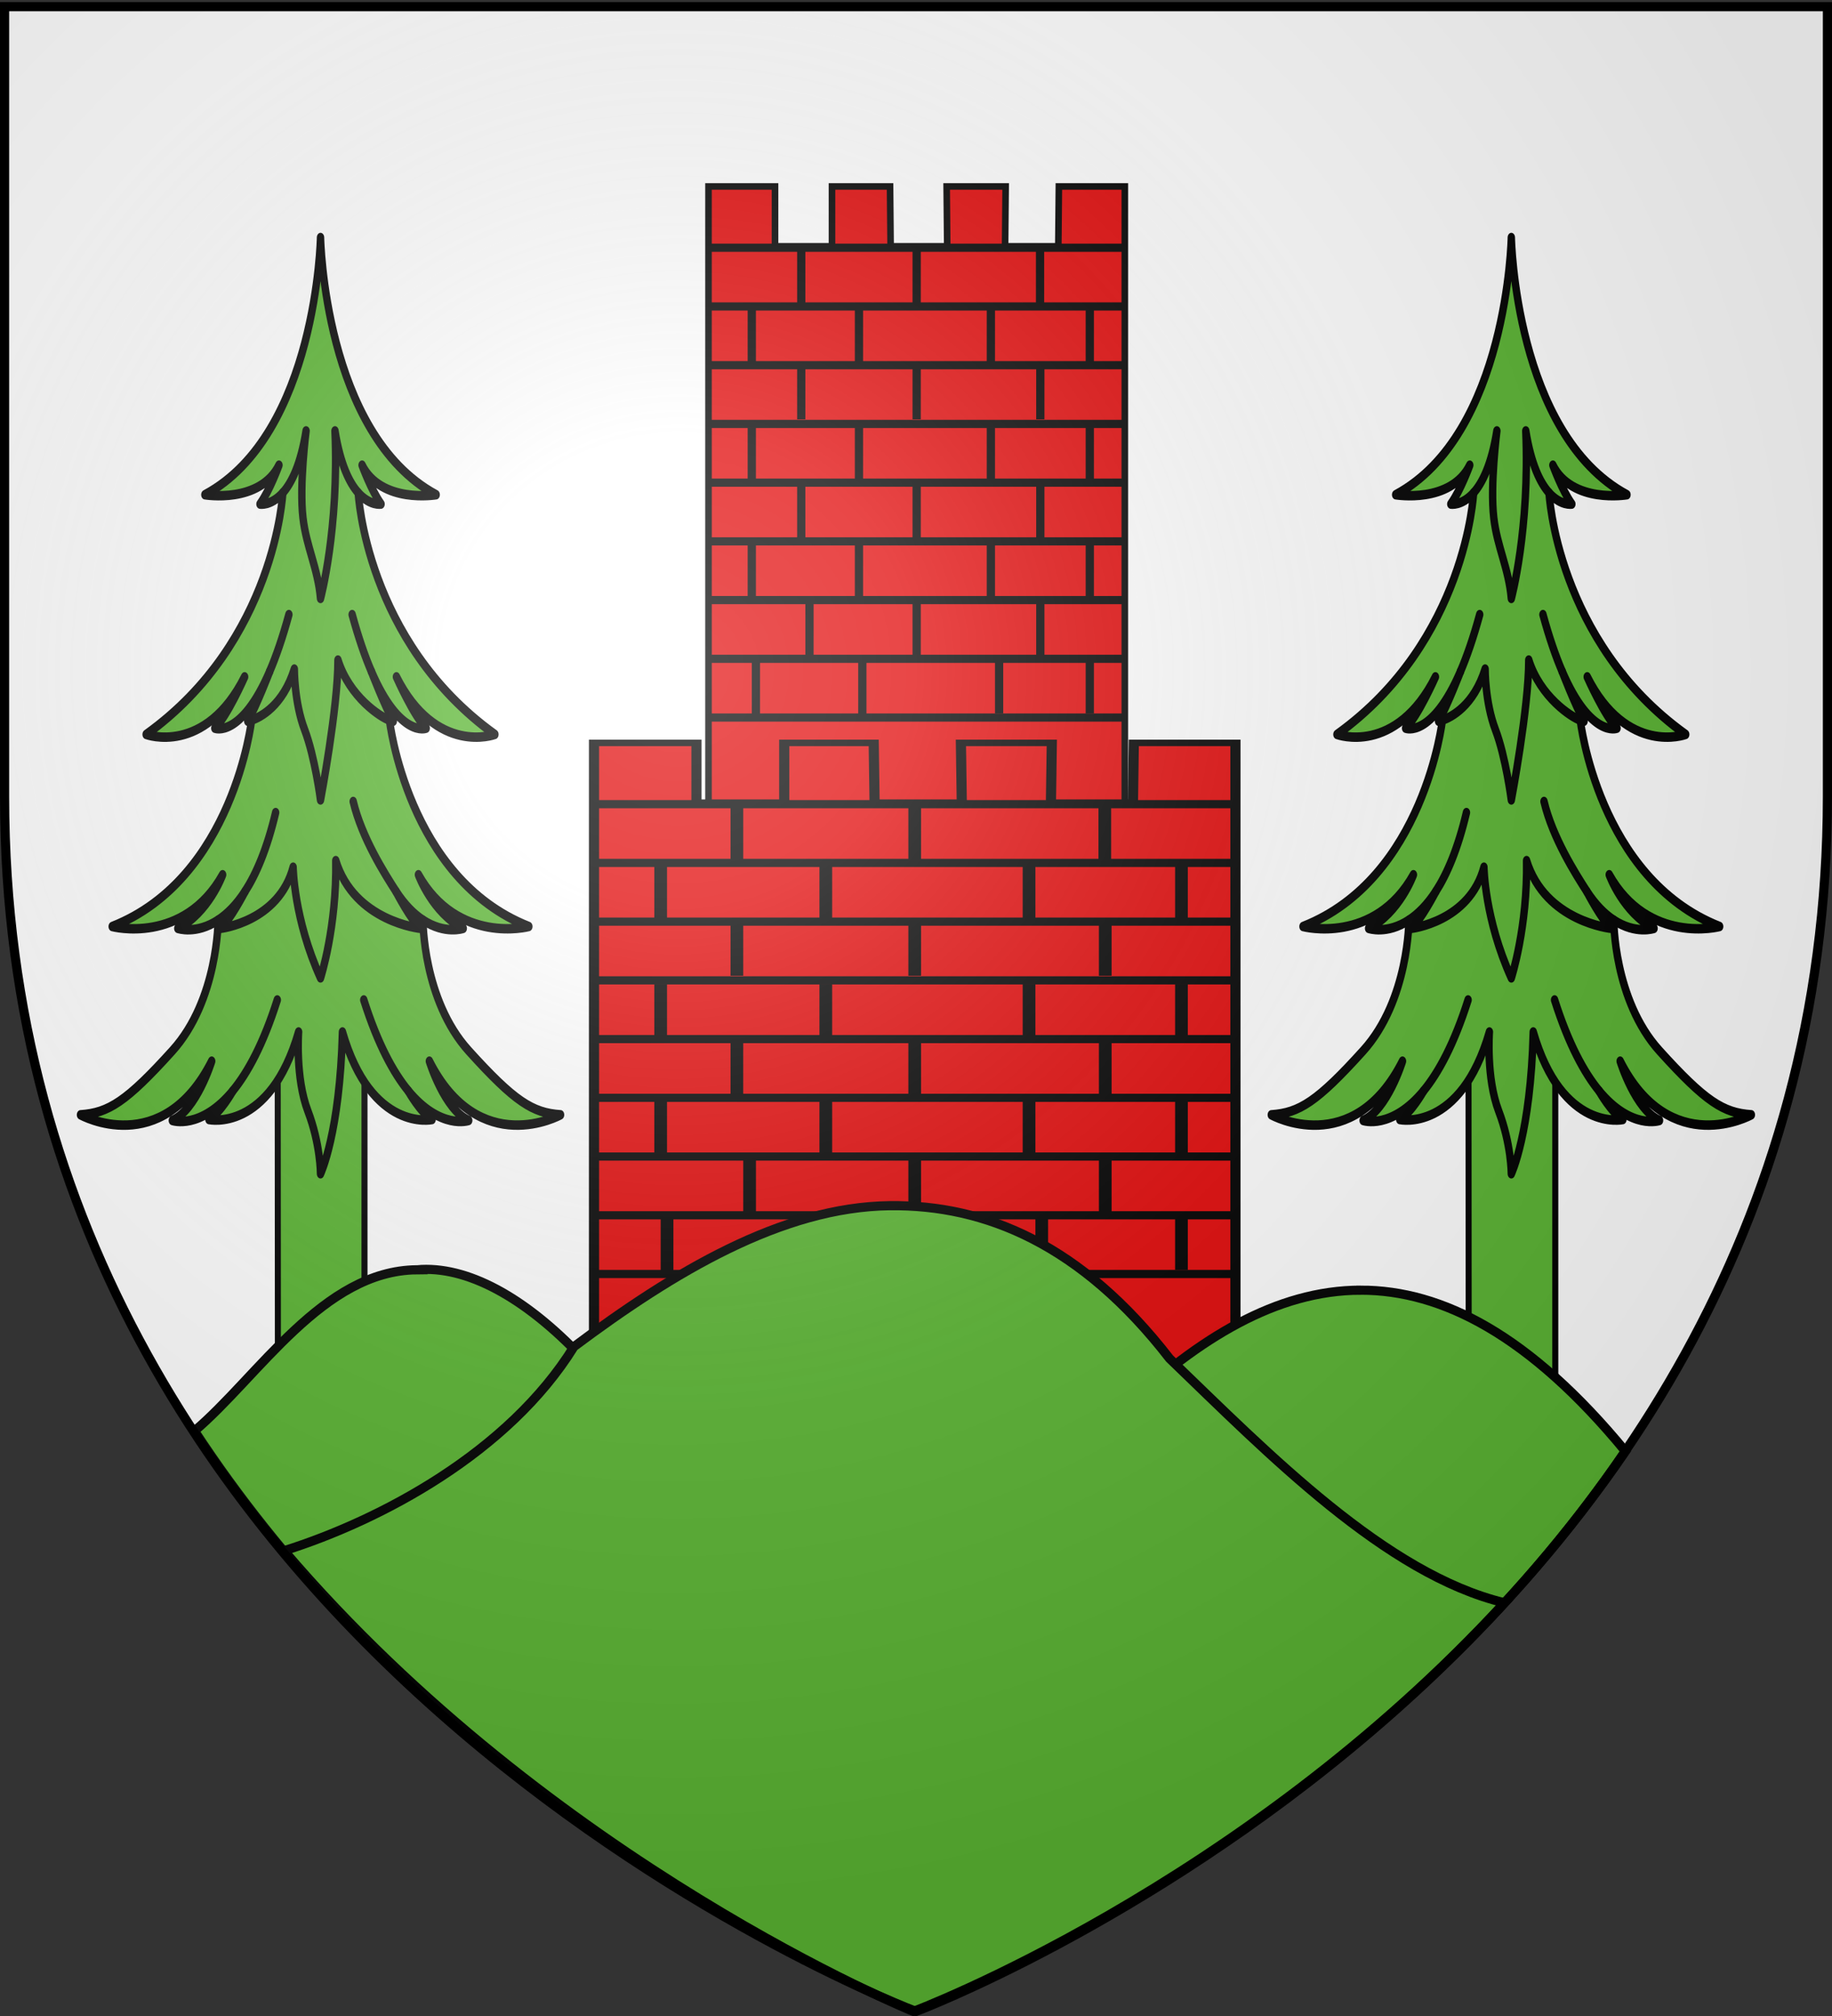 <svg xmlns="http://www.w3.org/2000/svg" xmlns:xlink="http://www.w3.org/1999/xlink" width="600" height="660" version="1.0"><rect width="100%" height="100%" fill="#333333" stroke="none"/><desc>Flag of Canton of Valais (Wallis)</desc><defs><radialGradient xlink:href="#b" id="c" cx="221.445" cy="226.331" r="300" fx="221.445" fy="226.331" gradientTransform="matrix(1.353 0 0 1.349 -77.63 -85.747)" gradientUnits="userSpaceOnUse"/><linearGradient id="b"><stop offset="0" style="stop-color:white;stop-opacity:.314"/><stop offset=".19" style="stop-color:white;stop-opacity:.251"/><stop offset=".6" style="stop-color:#6b6b6b;stop-opacity:.125"/><stop offset="1" style="stop-color:black;stop-opacity:.125"/></linearGradient></defs><g style="display:inline"><path d="M300 658.5s298.5-112.32 298.5-397.772V2.176H1.5v258.552C1.5 546.18 300 658.5 300 658.5" style="fill:#fff;fill-opacity:1;fill-rule:evenodd;stroke:none;stroke-width:1px;stroke-linecap:butt;stroke-linejoin:miter;stroke-opacity:1"/></g><g style="display:inline"><g style="opacity:1"><g style="opacity:1;display:inline"><path d="M0 0h600v660H0z" style="opacity:1;fill:none;fill-opacity:1;fill-rule:nonzero;stroke:none;stroke-width:7.56;stroke-linecap:round;stroke-linejoin:round;stroke-miterlimit:4;stroke-dasharray:none;stroke-opacity:1;display:inline"/></g></g><path d="M-1113.747 320V-60h40.34v36.589h34.542V-60h35.224l.341 36.589h34.329L-969.312-60h35.778l-.341 36.589h32.281l.341-36.589h40v380.341z" style="fill:#e20909;fill-rule:evenodd;stroke:#000;stroke-width:4;stroke-linecap:butt;stroke-linejoin:miter;stroke-miterlimit:4;stroke-dasharray:none;stroke-opacity:1" transform="matrix(.54 0 0 .535 833.469 93.139)"/><path d="M-1115 265h255" style="fill:none;fill-rule:evenodd;stroke:#000;stroke-width:5;stroke-linecap:butt;stroke-linejoin:miter;stroke-miterlimit:4;stroke-dasharray:none;stroke-opacity:1" transform="matrix(.54 0 0 .535 833.469 93.139)"/><path d="M-1115 229.063h255M-1115 193.125h255M-1115 157.188h255M-1115 121.25h255M-1115 85.313h255M-1115 49.375h255M-1115 13.438h255M-1115-22.5h255" style="fill:none;fill-rule:evenodd;stroke:#000;stroke-width:5;stroke-linecap:butt;stroke-linejoin:miter;stroke-miterlimit:4;stroke-dasharray:none;stroke-opacity:1;display:inline" transform="matrix(.54 0 0 .535 833.469 93.139)"/><path d="M-1085 230v35" style="fill:none;fill-rule:evenodd;stroke:#000;stroke-width:5;stroke-linecap:butt;stroke-linejoin:miter;stroke-miterlimit:4;stroke-dasharray:none;stroke-opacity:1" transform="matrix(.54 0 0 .535 833.469 93.139)"/><path d="M-1020.453 229.035v35M-937.5 227.5v35M-882.5 227.5v35M-912.5 192.5v35M-882.5 157.5v35M-912.5 122.5v35M-882.5 87.5v35M-912.5 47.5v35M-882.5 12.5v35M-942.5 12.5v35M-987.5 47.5v35M-942.5 87.5v35M-987.5 122.5v35M-942.5 157.5v35M-987.5 192.5v35M-1022.5 157.5v35M-1052.5 192.5v35M-1022.5 87.5v35M-1057.5 122.5v35M-1057.5 47.5v35M-1022.5 12.5v35M-987.5-22.5v35M-1057.5-22.5v35M-1087.5 12.5v35M-1087.5 87.5v35M-1087.5 157.5v35M-912.675-22.325v35" style="fill:none;fill-rule:evenodd;stroke:#000;stroke-width:5;stroke-linecap:butt;stroke-linejoin:miter;stroke-miterlimit:4;stroke-dasharray:none;stroke-opacity:1;display:inline" transform="matrix(.54 0 0 .535 833.469 93.139)"/><path d="M-1113.747 320V-60h40.34v36.589h34.542V-60h35.224l.341 36.589h34.329L-969.312-60h35.778l-.341 36.589h32.281l.341-36.589h40v380.341z" style="fill:#e20909;fill-rule:evenodd;stroke:#000;stroke-width:4;stroke-linecap:butt;stroke-linejoin:miter;stroke-miterlimit:4;stroke-dasharray:none;stroke-opacity:1" transform="matrix(.832 0 0 .535 1121.18 275.31)"/><path d="M-1115 265h255" style="fill:none;fill-rule:evenodd;stroke:#000;stroke-width:5;stroke-linecap:butt;stroke-linejoin:miter;stroke-miterlimit:4;stroke-dasharray:none;stroke-opacity:1" transform="matrix(.832 0 0 .535 1121.18 275.31)"/><path d="M-1115 229.063h255M-1115 193.125h255M-1115 157.188h255M-1115 121.25h255M-1115 85.313h255M-1115 49.375h255M-1115 13.438h255M-1115-22.5h255" style="fill:none;fill-rule:evenodd;stroke:#000;stroke-width:5;stroke-linecap:butt;stroke-linejoin:miter;stroke-miterlimit:4;stroke-dasharray:none;stroke-opacity:1;display:inline" transform="matrix(.832 0 0 .535 1121.18 275.31)"/><path d="M-1085 230v35" style="fill:none;fill-rule:evenodd;stroke:#000;stroke-width:5;stroke-linecap:butt;stroke-linejoin:miter;stroke-miterlimit:4;stroke-dasharray:none;stroke-opacity:1" transform="matrix(.832 0 0 .535 1121.18 275.31)"/><path d="M-1020.453 229.035v35M-937.5 227.5v35M-882.5 227.5v35M-912.5 192.5v35M-882.5 157.5v35M-912.5 122.5v35M-882.5 87.5v35M-912.5 47.5v35M-882.5 12.5v35M-942.5 12.5v35M-987.5 47.5v35M-942.5 87.5v35M-987.5 122.5v35M-942.5 157.5v35M-987.5 192.5v35M-1022.5 157.5v35M-1052.5 192.5v35M-1022.5 87.5v35M-1057.5 122.5v35M-1057.5 47.5v35M-1022.5 12.5v35M-987.5-22.5v35M-1057.5-22.5v35M-1087.5 12.5v35M-1087.5 87.5v35M-1087.5 157.5v35M-912.675-22.325v35" style="fill:none;fill-rule:evenodd;stroke:#000;stroke-width:5;stroke-linecap:butt;stroke-linejoin:miter;stroke-miterlimit:4;stroke-dasharray:none;stroke-opacity:1;display:inline" transform="matrix(.832 0 0 .535 1121.18 275.31)"/><g style="display:inline"><path d="M-735.117 633.547h33.01v122.775h-32.917z" style="fill:#5ab532;fill-rule:evenodd;stroke:#000;stroke-width:2.297;stroke-linecap:butt;stroke-linejoin:miter;stroke-miterlimit:4;stroke-dasharray:none;stroke-opacity:1" transform="matrix(.861 0 0 1.101 723.89 -354.189)"/><g style="opacity:1"><path d="M113.841 278.741c11.021 29.957 34.099 26.039 34.099 26.039-4.574-2.24-9.079-8.543-9.079-8.543 12.257 11.719 23.01 8.822 23.01 8.822-9.356-3.36-14.97-17.639-14.97-17.639 18.92 29.396 49.901 15.959 49.901 15.959-10.605-.561-17.465-3.92-34.932-19.039-17.465-15.12-17.405-38.856-17.405-38.856 8.384 4.343 15.327 2.457 15.327 2.457-11.853-4.759-17.05-15.959-17.05-15.959 14.969 21 41.998 15.399 41.998 15.399-46.157-14.279-53.013-61.354-53.013-61.354.907.247 1.449.317 1.449.317-3.534-5.04-8.332-14.81-8.332-14.81 10.952 19.986 20.867 16.879 20.867 16.879-4.812-3.701-11.341-15.271-11.341-15.271 15.122 23.604 37.463 17.124 37.463 17.124-49.261-27.721-51.98-71.835-51.98-71.835 4.481 3.948 8.674 3.339 8.674 3.339-3.78-4.166-7.217-11.57-7.217-11.57 7.217 11.57 28.183 8.793 28.183 8.793-42.617-18.048-43.993-76.469-43.993-76.469s-1.374 58.421-43.993 76.472c0 0 20.966 2.776 28.184-8.793 0 0-3.438 7.405-7.218 11.57 0 0 4.194.61 8.675-3.339 0 0-2.719 44.115-51.979 71.836 0 0 22.338 6.481 37.461-17.124 0 0-6.528 11.569-11.34 15.271 0 0 9.916 3.106 20.869-16.879 0 0-4.799 9.771-8.333 14.809 0 0 .542-.071 1.448-.315 0 0-6.856 47.075-53.013 61.353 0 0 27.029 5.6 42-15.399 0 0-5.198 11.2-17.049 15.958 0 0 6.942 1.887 15.327-2.456 0 0 .059 23.736-17.406 38.855-17.466 15.118-24.328 18.478-34.931 19.039 0 0 30.98 13.438 49.901-15.958 0 0-5.613 14.278-14.97 17.639 0 0 10.751 2.895 23.006-8.822 0 0-4.503 6.302-9.077 8.542 0 0 23.079 3.919 34.101-26.038 0 0-1.274 13.674 3.533 23.52 4.804 9.843 4.804 18.64 4.804 18.64s7.349-11.927 8.341-42.164" style="fill:#5ab532;stroke:#000;stroke-width:2.813;stroke-linecap:round;stroke-linejoin:round" transform="matrix(.861 0 0 1.101 14.139 30.95)"/><path d="M86.158 171.538c2.418-4.415 4.889-9.955 7.313-16.904M91.148 118.434c3.324-2.929 6.806-8.364 8.854-18.414 0 0-2.633 16.056-1.178 25.854 1.289 8.682 5.661 14.887 6.676 23.961 0 0 7.073-20.512 5.5-49.815 2.049 10.05 5.531 15.485 8.854 18.414M76.772 236.966c4.284-5.191 8.39-12.684 11.656-23.46M72.139 296.239c5.62-5.373 11.555-13.816 16.914-27.018M124.845 171.538c-2.42-4.415-4.89-9.955-7.315-16.904M131.728 186.031c-3.397-.914-15.256-6.921-19.597-17.88 0 14.28-6.631 41.602-6.631 41.602s-2.102-12.764-6.053-20.883-3.914-18.038-3.914-18.038c-4.34 10.959-12.861 14.285-16.26 15.199M134.229 236.966c-4.282-5.191-13.036-15.984-16.302-26.76" style="fill:none;stroke:#000;stroke-width:2.813;stroke-linecap:round;stroke-linejoin:round" transform="matrix(.861 0 0 1.101 14.139 30.95)"/><path d="M144.465 245.486c-3.301-1.71-6.823-4.386-10.235-8.521 0 0 5.602 8.458 9.345 10.979 0 0-25.206-1.957-32.274-20.156.415 19.879-5.8 34.881-5.8 34.881-10.164-17.476-10.418-32.926-10.418-32.926-5.406 16.242-27.654 18.199-27.654 18.199 3.742-2.52 9.344-10.977 9.344-10.977-3.412 4.135-6.935 6.811-10.234 8.52M138.86 296.239c-5.617-5.373-11.552-13.816-16.911-27.018" style="fill:none;stroke:#000;stroke-width:2.813;stroke-linecap:round;stroke-linejoin:round" transform="matrix(.861 0 0 1.101 14.139 30.95)"/></g><path d="M-735.117 633.547h33.01v122.775h-32.917z" style="fill:#5ab532;fill-rule:evenodd;stroke:#000;stroke-width:2.297;stroke-linecap:butt;stroke-linejoin:miter;stroke-miterlimit:4;stroke-dasharray:none;stroke-opacity:1" transform="matrix(.861 0 0 1.101 1113.89 -354.189)"/><g style="opacity:1"><path d="M113.841 278.741c11.021 29.957 34.099 26.039 34.099 26.039-4.574-2.24-9.079-8.543-9.079-8.543 12.257 11.719 23.01 8.822 23.01 8.822-9.356-3.36-14.97-17.639-14.97-17.639 18.92 29.396 49.901 15.959 49.901 15.959-10.605-.561-17.465-3.92-34.932-19.039-17.465-15.12-17.405-38.856-17.405-38.856 8.384 4.343 15.327 2.457 15.327 2.457-11.853-4.759-17.05-15.959-17.05-15.959 14.969 21 41.998 15.399 41.998 15.399-46.157-14.279-53.013-61.354-53.013-61.354.907.247 1.449.317 1.449.317-3.534-5.04-8.332-14.81-8.332-14.81 10.952 19.986 20.867 16.879 20.867 16.879-4.812-3.701-11.341-15.271-11.341-15.271 15.122 23.604 37.463 17.124 37.463 17.124-49.261-27.721-51.98-71.835-51.98-71.835 4.481 3.948 8.674 3.339 8.674 3.339-3.78-4.166-7.217-11.57-7.217-11.57 7.217 11.57 28.183 8.793 28.183 8.793-42.617-18.048-43.993-76.469-43.993-76.469s-1.374 58.421-43.993 76.472c0 0 20.966 2.776 28.184-8.793 0 0-3.438 7.405-7.218 11.57 0 0 4.194.61 8.675-3.339 0 0-2.719 44.115-51.979 71.836 0 0 22.338 6.481 37.461-17.124 0 0-6.528 11.569-11.34 15.271 0 0 9.916 3.106 20.869-16.879 0 0-4.799 9.771-8.333 14.809 0 0 .542-.071 1.448-.315 0 0-6.856 47.075-53.013 61.353 0 0 27.029 5.6 42-15.399 0 0-5.198 11.2-17.049 15.958 0 0 6.942 1.887 15.327-2.456 0 0 .059 23.736-17.406 38.855-17.466 15.118-24.328 18.478-34.931 19.039 0 0 30.98 13.438 49.901-15.958 0 0-5.613 14.278-14.97 17.639 0 0 10.751 2.895 23.006-8.822 0 0-4.503 6.302-9.077 8.542 0 0 23.079 3.919 34.101-26.038 0 0-1.274 13.674 3.533 23.52 4.804 9.843 4.804 18.64 4.804 18.64s7.349-11.927 8.341-42.164" style="fill:#5ab532;stroke:#000;stroke-width:2.813;stroke-linecap:round;stroke-linejoin:round" transform="matrix(.861 0 0 1.101 404.139 30.95)"/><path d="M86.158 171.538c2.418-4.415 4.889-9.955 7.313-16.904M91.148 118.434c3.324-2.929 6.806-8.364 8.854-18.414 0 0-2.633 16.056-1.178 25.854 1.289 8.682 5.661 14.887 6.676 23.961 0 0 7.073-20.512 5.5-49.815 2.049 10.05 5.531 15.485 8.854 18.414M76.772 236.966c4.284-5.191 8.39-12.684 11.656-23.46M72.139 296.239c5.62-5.373 11.555-13.816 16.914-27.018M124.845 171.538c-2.42-4.415-4.89-9.955-7.315-16.904M131.728 186.031c-3.397-.914-15.256-6.921-19.597-17.88 0 14.28-6.631 41.602-6.631 41.602s-2.102-12.764-6.053-20.883-3.914-18.038-3.914-18.038c-4.34 10.959-12.861 14.285-16.26 15.199M134.229 236.966c-4.282-5.191-13.036-15.984-16.302-26.76" style="fill:none;stroke:#000;stroke-width:2.813;stroke-linecap:round;stroke-linejoin:round" transform="matrix(.861 0 0 1.101 404.139 30.95)"/><path d="M144.465 245.486c-3.301-1.71-6.823-4.386-10.235-8.521 0 0 5.602 8.458 9.345 10.979 0 0-25.206-1.957-32.274-20.156.415 19.879-5.8 34.881-5.8 34.881-10.164-17.476-10.418-32.926-10.418-32.926-5.406 16.242-27.654 18.199-27.654 18.199 3.742-2.52 9.344-10.977 9.344-10.977-3.412 4.135-6.935 6.811-10.234 8.52M138.86 296.239c-5.617-5.373-11.552-13.816-16.911-27.018" style="fill:none;stroke:#000;stroke-width:2.813;stroke-linecap:round;stroke-linejoin:round" transform="matrix(.861 0 0 1.101 404.139 30.95)"/></g></g></g><g style="fill:#5ab532;display:inline"><g style="fill:#5ab532;display:inline"><path d="M135.805 415.7c-30.616.258-51.595 34.929-72.524 52.769 57.78 88.47 142.584 143.005 193.453 169.816 101.284 56.014 8.621-79.567-17.06-111.027-27.663-69.566-71.324-114.517-103.87-111.559z" style="fill:#5ab532;fill-opacity:1;fill-rule:evenodd;stroke:#000;stroke-width:3;stroke-linecap:butt;stroke-linejoin:miter;stroke-miterlimit:4;stroke-dasharray:none;stroke-opacity:1;display:inline" transform="matrix(1.004 0 0 1 .17 .004)"/><path d="M443.75 422.375c-55.376.004-101.6 64.215-143.406 113.75 19.638 6.917 86.398 75.875 105.187 62.688 41.635-29.288 87.968-70.022 124.532-123.688-31.2-38.035-59.82-52.752-86.313-52.75z" style="fill:#5ab532;fill-opacity:1;fill-rule:evenodd;stroke:#000;stroke-width:3;stroke-linecap:butt;stroke-linejoin:miter;stroke-miterlimit:4;stroke-dasharray:none;stroke-opacity:1" transform="matrix(1.004 0 0 1 .17 .004)"/><path d="M290.094 394.714c-35.265.415-70.724 21.901-103.031 46.155-21.383 34.654-63.028 56.837-94.55 66.808C179.996 610.515 297.781 658.5 297.781 658.5s106.948-40.252 192.813-133.781c-38.684-9.342-77.044-48.847-109.25-79.974-28.691-37.189-59.901-50.4-91.25-50.03z" style="fill:#5ab532;fill-opacity:1;fill-rule:evenodd;stroke:#000;stroke-width:3;stroke-linecap:butt;stroke-linejoin:miter;stroke-miterlimit:4;stroke-dasharray:none;stroke-opacity:1" transform="matrix(1.004 0 0 1 .17 .004)"/></g></g><g style="display:inline"><path d="M300 658.5s298.5-112.32 298.5-397.772V2.176H1.5v258.552C1.5 546.18 300 658.5 300 658.5" style="opacity:1;fill:url(#c);fill-opacity:1;fill-rule:evenodd;stroke:none;stroke-width:1px;stroke-linecap:butt;stroke-linejoin:miter;stroke-opacity:1"/></g><g style="display:inline"><path d="M300 658.5S1.5 546.18 1.5 260.728V2.176h597v258.552C598.5 546.18 300 658.5 300 658.5z" style="opacity:1;fill:none;fill-opacity:1;fill-rule:evenodd;stroke:#000;stroke-width:3;stroke-linecap:butt;stroke-linejoin:miter;stroke-miterlimit:4;stroke-dasharray:none;stroke-opacity:1"/></g></svg>